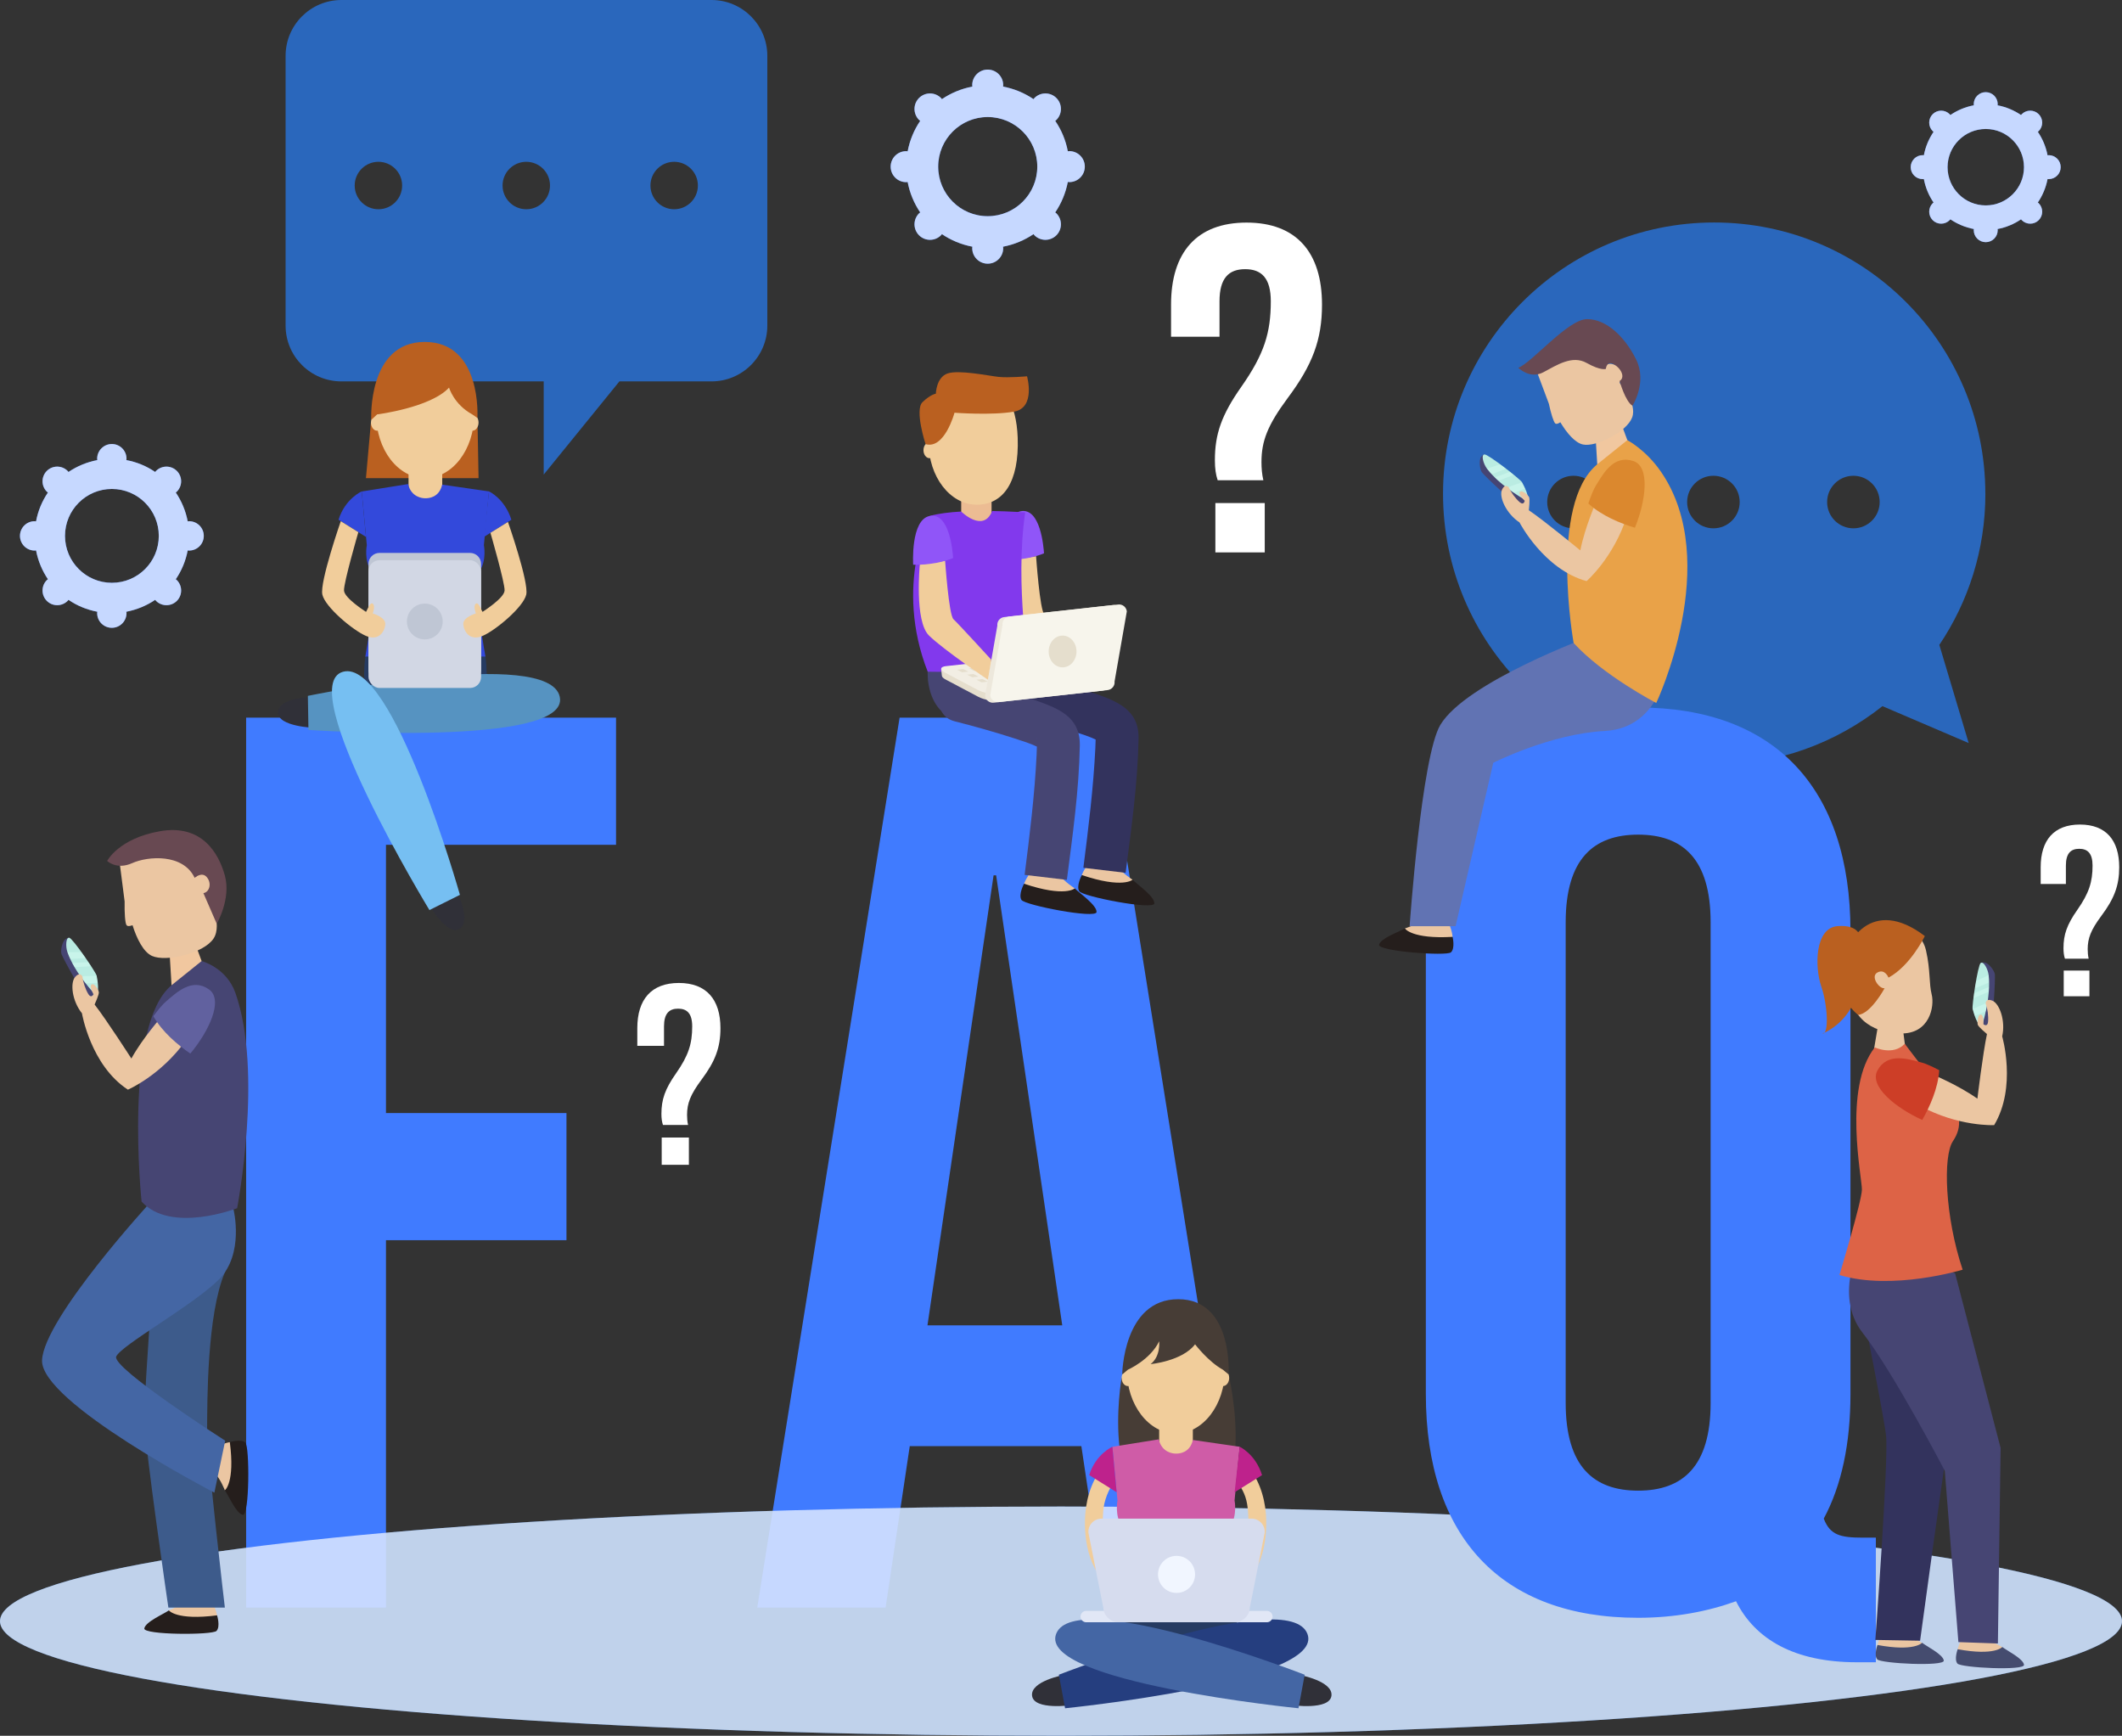 <svg xmlns="http://www.w3.org/2000/svg" xmlns:xlink="http://www.w3.org/1999/xlink" id="Layer_2" viewBox="0 0 440.98 360.67"><rect x="0" y="0" width="440.98" height="360.67" fill="#333333" stroke="none"/><defs><style>      .cls-1 {        fill: none;      }      .cls-2 {        fill: #3349db;      }      .cls-3 {        fill: #be228c;      }      .cls-4 {        fill: #ba6020;      }      .cls-5 {        fill: #303038;      }      .cls-6 {        fill: #f1cd9b;      }      .cls-7 {        fill: #684952;      }      .cls-8 {        fill: #253e7f;      }      .cls-9 {        fill: #ede8dc;      }      .cls-10 {        fill: #407bff;      }      .cls-11 {        fill: #f1c79f;      }      .cls-12 {        fill: #3d5b8b;      }      .cls-13 {        opacity: .7;      }      .cls-13, .cls-14 {        fill: #fff;      }      .cls-15 {        fill: #4466a4;      }      .cls-16 {        fill: #2a67bc;      }      .cls-17 {        fill: #251e1c;      }      .cls-18 {        fill: #ecbc93;      }      .cls-19 {        fill: #33335d;      }      .cls-20 {        clip-path: url(#clippath-15);      }      .cls-21 {        fill: #cd3e27;      }      .cls-22 {        fill: #464573;      }      .cls-23 {        fill: #d2d7e4;      }      .cls-24 {        clip-path: url(#clippath-3);      }      .cls-25 {        clip-path: url(#clippath-9);      }      .cls-26 {        fill: #5693c1;      }      .cls-27 {        fill: #263b62;      }      .cls-28 {        fill: #f1f6ff;      }      .cls-29 {        fill: #9055f8;      }      .cls-30 {        fill: #db882e;      }      .cls-31 {        fill: #e1e7f6;      }      .cls-32 {        fill: #baece2;      }      .cls-33 {        fill: #76bff2;      }      .cls-34 {        fill: #d6dcee;      }      .cls-35 {        fill: #454c6f;      }      .cls-36 {        fill: #bfc6d4;      }      .cls-37 {        fill: #e5decd;      }      .cls-38 {        opacity: .4;      }      .cls-39 {        fill: #e9a248;      }      .cls-40 {        fill: #61619f;      }      .cls-41 {        fill: #dd6346;      }      .cls-42 {        fill: #473d36;      }      .cls-43 {        fill: #8239ed;      }      .cls-44 {        fill: #f2eee4;      }      .cls-45 {        fill: #cf5ca7;      }      .cls-46 {        fill: #6173b3;      }      .cls-47 {        fill: #f7f5ec;      }      .cls-48 {        fill: #dbfff6;      }      .cls-49 {        fill: #ebc6a2;      }    </style><clipPath id="clippath-3"><path class="cls-1" d="M317.18,104s-5.3-2.84-8.17-6.62c-.74-.99-1.27-2.88-.53-2.96.75-.08,7.5,5.18,7.81,5.78.31.59,1.9,3.46.89,3.81Z"></path></clipPath><clipPath id="clippath-9"><path class="cls-1" d="M411.92,213.04s1.88-5.71,1.35-10.43c-.15-1.23-1.06-2.96-1.66-2.51-.6.46-1.86,8.92-1.67,9.57.18.64,1.01,3.82,1.98,3.37Z"></path></clipPath><clipPath id="clippath-15"><path class="cls-1" d="M19.77,206.64s-4.19-4.32-5.76-8.8c-.4-1.17-.33-3.13.4-2.98.74.15,5.56,7.22,5.68,7.88.11.66.76,3.88-.31,3.9Z"></path></clipPath></defs><g id="Character"><path class="cls-16" d="M147.86,0h-76.91c-6.4,0-11.6,5.19-11.6,11.6v56.05c0,6.41,5.19,11.6,11.6,11.6h42.04v19.36l15.73-19.36h19.14c6.4,0,11.6-5.19,11.6-11.6V11.6c0-6.4-5.19-11.6-11.6-11.6ZM78.64,43.48c-2.72,0-4.93-2.21-4.93-4.93s2.21-4.93,4.93-4.93,4.93,2.21,4.93,4.93-2.2,4.93-4.93,4.93ZM109.37,43.48c-2.72,0-4.93-2.21-4.93-4.93s2.21-4.93,4.93-4.93,4.93,2.21,4.93,4.93-2.2,4.93-4.93,4.93ZM140.1,43.48c-2.72,0-4.93-2.21-4.93-4.93s2.21-4.93,4.93-4.93,4.93,2.21,4.93,4.93-2.2,4.93-4.93,4.93Z"></path><path class="cls-16" d="M412.58,102.59c0-31.12-25.23-56.36-56.35-56.36s-56.35,25.23-56.35,56.36,25.23,56.35,56.35,56.35c13.22,0,25.36-4.59,34.97-12.21l17.92,7.67-6.1-20.4c6.04-8.98,9.57-19.78,9.57-31.42ZM326.99,109.78c-3.02,0-5.46-2.44-5.46-5.46s2.45-5.46,5.46-5.46,5.45,2.44,5.45,5.46-2.44,5.46-5.45,5.46ZM356.07,109.78c-3.02,0-5.46-2.44-5.46-5.46s2.44-5.46,5.46-5.46,5.46,2.44,5.46,5.46-2.44,5.46-5.46,5.46ZM385.16,109.78c-3.01,0-5.46-2.44-5.46-5.46s2.44-5.46,5.46-5.46,5.46,2.44,5.46,5.46-2.44,5.46-5.46,5.46Z"></path><ellipse class="cls-16" cx="220.49" cy="336.86" rx="220.49" ry="23.82"></ellipse><path class="cls-10" d="M80.21,231.28h37.51v26.42h-37.51v76.34h-29.06v-184.92h76.87v26.42h-47.81v55.74Z"></path><path class="cls-10" d="M259.06,334.04h-29.32l-5.02-33.55h-35.66l-5.02,33.55h-26.68l29.59-184.92h42.53l29.58,184.92ZM192.75,275.39h28l-13.74-93.51h-.53l-13.74,93.51Z"></path><ellipse class="cls-13" cx="220.49" cy="336.86" rx="220.49" ry="23.82"></ellipse><path class="cls-10" d="M296.31,193.5c0-29.59,15.59-46.49,44.12-46.49s44.12,16.91,44.12,46.49v96.16c0,10.3-1.85,19.02-5.55,25.89,1.32,3.43,3.43,3.96,8.19,3.96h2.64v25.89h-3.96c-12.94,0-21.13-4.75-25.1-12.68-5.81,2.11-12.68,3.44-20.34,3.44-28.53,0-44.12-16.91-44.12-46.49v-96.16ZM325.37,291.51c0,13.21,5.81,18.23,15.06,18.23s15.06-5.02,15.06-18.23v-99.85c0-13.21-5.81-18.23-15.06-18.23s-15.06,5.02-15.06,18.23v99.85Z"></path><g><path class="cls-42" d="M233.08,286.31s-5.13,29.23,12.13,29.23,10.11-29.95,10.11-29.95l-22.24.72Z"></path><g><g><rect class="cls-6" x="240.89" y="294.92" width="7" height="8.31"></rect><g><path class="cls-6" d="M254.55,284.62c0,7.31-4.57,13.24-10.19,13.24s-10.19-5.93-10.19-13.24,4.57-13.25,10.19-13.25,10.19,5.93,10.19,13.25Z"></path><path class="cls-6" d="M235.67,286.31c0,.94-.58,1.7-1.29,1.7s-1.29-.76-1.29-1.7.58-1.69,1.29-1.69,1.29.76,1.29,1.69Z"></path><path class="cls-6" d="M255.44,286.31c0,.94-.58,1.7-1.29,1.7s-1.29-.76-1.29-1.7.58-1.69,1.29-1.69,1.29.76,1.29,1.69Z"></path></g></g><path class="cls-45" d="M257.62,300.62l-9.73-1.41c-.62,2.75-2.92,2.84-3.45,2.83h0s-.02,0-.05,0c-.03,0-.05,0-.05,0h0c-.52.02-2.91-.21-3.53-2.96l-9.64,1.55,1.06,11.15s-.64,3.16.95,5.47c1.58,2.31-1.27,17.73-1.27,17.73h24.98s-2.85-15.42-1.27-17.73c1.58-2.31.94-5.47.94-5.47l1.06-11.15Z"></path></g><g><path class="cls-27" d="M256.86,334.97h-24.94s-1.73,10.8,3.82,10.8h17.31c5.55,0,3.82-10.8,3.82-10.8Z"></path><g><path class="cls-5" d="M221.2,348.01s-7.12,1.29-6.72,4.36c.4,3.07,8.29,1.93,8.29,1.93l-1.56-6.28Z"></path><path class="cls-8" d="M220.04,347.99s47.71-18.55,51.65-8.51c3.93,10.04-50.35,15.48-50.35,15.48l-1.29-6.96Z"></path></g><g><path class="cls-5" d="M269.97,348.01s7.12,1.29,6.72,4.36c-.4,3.07-8.29,1.93-8.29,1.93l1.56-6.28Z"></path><path class="cls-15" d="M271.13,347.99s-47.71-18.55-51.64-8.51c-3.93,10.04,50.35,15.48,50.35,15.48l1.29-6.96Z"></path></g></g><g><path class="cls-6" d="M233.33,326.58c-1.54-.5-2.46-2.13-3.02-3.54-1.12-2.81-1.28-6-1.05-8.98.17-2.31,1.09-4.51,2.4-6.4.23-.33-.5-.64-.23-.94l-1.54-2.7c-2.72,2.79-4.07,6.81-4.36,10.63-.4,5.33.88,13.56,6.83,15.48,2.27.73,3.23-2.83.98-3.55Z"></path><path class="cls-3" d="M231.17,300.62s-3.44,1.48-4.82,5.89l5.7,3.56-.88-9.45Z"></path></g><g><path class="cls-6" d="M255.28,326.58c1.54-.5,2.46-2.13,3.02-3.54,1.12-2.81,1.28-6,1.05-8.98-.17-2.31-.64-3.82-1.94-5.71-.23-.33,1.05-1.34.77-1.63l.54-2.7c2.72,2.79,4.07,6.81,4.36,10.63.4,5.33-.88,13.56-6.83,15.48-2.27.73-3.23-2.83-.98-3.55Z"></path><path class="cls-3" d="M257.62,300.62s3.27,1.48,4.65,5.89l-5.7,3.56,1.05-9.45Z"></path></g><g><g><path class="cls-31" d="M264.46,335.91c0,.65-.53,1.18-1.19,1.18h-37.53c-.66,0-1.19-.53-1.19-1.18h0c0-.66.53-1.19,1.19-1.19h37.53c.65,0,1.19.53,1.19,1.19h0Z"></path><path class="cls-34" d="M259.72,334.15c-.1,1.62-1.51,2.94-3.13,2.94h-24.16c-1.62,0-3.03-1.32-3.13-2.94l-3.11-15.66c-.1-1.62,1.14-2.94,2.76-2.94h31.11c1.62,0,2.86,1.32,2.76,2.94l-3.11,15.66Z"></path></g><path class="cls-28" d="M248.35,327.14c0,2.13-1.72,3.85-3.85,3.85s-3.85-1.72-3.85-3.85,1.72-3.85,3.85-3.85,3.85,1.72,3.85,3.85Z"></path></g><path class="cls-42" d="M234.37,284.62s4.67-2.04,6.52-5.92c0,0,.35,3.12-1.78,4.75,0,0,6.6-.62,9.24-4.12,0,0,2.71,3.58,5.8,5.29l1.17.98s1.01-15.64-10.47-15.64-11.64,15.64-11.64,15.64l1.17-.98Z"></path></g><g><g><path class="cls-49" d="M291.95,192.92s2.49-.75,3.78-1.9l5.2.55s.78,1.45.94,3.1c0,0-8.63,2.92-9.92-1.75Z"></path><path class="cls-17" d="M291.95,192.92s1.4,2.24,9.92,1.75c0,0,.56,2.37-.34,3.21-.9.84-15.27-.22-14.94-1.58.33-1.36,4.24-2.7,5.36-3.38Z"></path></g><g><path class="cls-46" d="M347,134.16s0,17.02-13.55,17.73c-11.27.59-23.13,6.61-23.13,6.61l-7.83,33.95h-9.55s2.45-35.3,6.39-41.84c5.37-8.93,31.17-18.38,31.17-18.38l16.5,1.93Z"></path><g><g><path class="cls-11" d="M331.41,87.89l.58,9.6s4.96-2.42,6.5-5.21l-2.37-6.38-4.7,1.99Z"></path><path class="cls-39" d="M331.93,96.48l6.25-5.02s3.83,1.96,7.01,6.59c12.87,18.74-1,48.02-1,48.02,0,0-11.05-5.74-17.17-12.47,0,0-5.18-28.82,4.91-37.12Z"></path><g><path class="cls-49" d="M319.28,76.97s3.66-3.66,7-4.81c3.34-1.15,7.23,4.33,7.23,4.33.16-1.57,2.56-.81,3.59.28,1.02,1.1-.54,2.76-.54,2.76,0,0,3.75,4.23,2.62,7.22-1.13,3-7.42,6.16-10.18,5.62-1.69-.33-3.43-2.44-4.74-4.63-.39.26-.83.46-1.07.23-.33-.29-.89-2.08-1.32-4.1-.03-.09-2.59-6.91-2.59-6.91Z"></path><path class="cls-7" d="M315.5,76.41s2.42,2.44,5.21.95c2.8-1.49,6.02-3.63,9.02-1.94,3,1.68,3.99,1.23,3.99,1.23,0,0,.16-1.89,1.78-.88,1.62,1,2.18,2.78,1.07,3.39,0,0,1.21,4.32,2.68,5.14,0,0,3.12-4.84.75-9.62-2.37-4.78-6.23-8.4-10.21-8.37-3.98.03-11.53,9.15-14.28,10.11Z"></path></g></g><g><g><path class="cls-22" d="M308.48,94.42s-.27,0-.66.48c-.52.64-.34,2.61.16,3.27.49.66,6.78,6.69,7.91,6.94,1.12.24,1.33-.81,1.33-.81l-8.74-9.88Z"></path><g><path class="cls-32" d="M317.18,104s-5.3-2.84-8.17-6.62c-.74-.99-1.27-2.88-.53-2.96.75-.08,7.5,5.18,7.81,5.78.31.59,1.9,3.46.89,3.81Z"></path><g class="cls-24"><g class="cls-38"><path class="cls-48" d="M314.57,95.58s-7.94,2.43-8.37,3.04c-.42.6,1.43.82,1.43.82,0,0,8.18-2.99,8.36-3.46.18-.47-1.42-.41-1.42-.41Z"></path><path class="cls-48" d="M317.16,96.91s-7.49,2.48-8.04,2.97c-.54.49.99.51.99.51,0,0,7.86-2.94,8.15-3.3.29-.37-1.09-.17-1.09-.17Z"></path><path class="cls-48" d="M320.52,98.91s-7.69,2.25-8.07,2.85c-.38.6,1.53.87,1.53.87,0,0,7.78-2.83,7.92-3.29.15-.46-1.38-.43-1.38-.43Z"></path></g></g></g></g><path class="cls-49" d="M331.76,104.15s-2.4,5.38-3.35,10.22c0,0-7.31-6.04-10.7-8.35,0,0,.28-2.34.05-2.74-.23-.4-1.4-1.54-1.89-1.07-.48.47.98,1.84.98,1.84,0,0-.15,1.04-1.02.31-.86-.73-1.87-2.1-2.26-3.06,0,0-.78-.99-1.44.48-.66,1.47.87,4.95,3.64,6.77,0,0,5.03,9.75,13.94,12.2,0,0,5.6-4.84,8.38-13.48l-6.32-3.13Z"></path><path class="cls-30" d="M330.08,104.61c.52-1.52,1.06-2.9,1.55-3.69,1.56-2.51,3.65-6.44,7.76-5.14,3.62,1.14,2.61,8.39.37,13.88-2.99-.9-6.9-2.48-9.68-5.04Z"></path></g></g></g></g><g><g><g><g><path class="cls-49" d="M416.1,342.23s-2.19-.97-3.24-2.17l-4.81-.09s-.88,1.24-1.22,2.72c0,0,7.55,3.65,9.27-.46Z"></path><path class="cls-35" d="M416.1,342.23s-1.53,1.89-9.27.46c0,0-.78,2.11-.05,2.98.73.87,13.99,1.53,13.84.26-.15-1.28-3.57-2.95-4.51-3.7Z"></path></g><g><path class="cls-49" d="M399.43,341.35s-2.19-.97-3.24-2.17l-4.81-.09s-.88,1.24-1.22,2.72c0,0,7.55,3.65,9.27-.46Z"></path><path class="cls-35" d="M399.43,341.35s-1.53,1.89-9.27.46c0,0-.78,2.11-.05,2.98.73.87,13.99,1.53,13.84.26-.15-1.28-3.57-2.95-4.51-3.7Z"></path></g><g><path class="cls-19" d="M403.59,258.55s1.57,40.18.99,42.96c-.58,2.79-5.56,39.41-5.56,39.41l-9.3-.16s2.8-37.5,2.22-42.53c-.58-5.03-7.02-36.88-7.02-36.88l18.67-2.8Z"></path><path class="cls-22" d="M386.99,257.98s-6.25,10.88.12,19.01c6.36,8.12,17.04,28.62,17.04,28.62l2.83,35.6,8.21.29.56-40.64-9.46-36.3-19.3-6.57Z"></path><g><path class="cls-49" d="M392,192.66s6.93-.93,8.25,4.83c.95,4.17.59,6.83,1.19,9.2.59,2.37-.38,8.25-6.59,8.05-6.21-.21-10.51-3.39-10.88-10.69-.36-7.29,2.88-11.16,8.03-11.39Z"></path><path class="cls-49" d="M395.41,213.51l1.24,9.63s-5.37-1.47-7.41-3.93l1.14-6.77,5.03,1.07Z"></path><path class="cls-41" d="M395.84,216.89s6.06,8.13,8.82,11.11c2.77,2.98,3.28,6.01,1.18,9.13-2.09,3.12-1.67,15.63,2.02,26.7,0,0-14.58,4.44-25.6,1.1,0,0,4.63-15.3,4.67-17.73.04-2.44-3.98-21.13,2.68-29.56,0,0,3.82,1.81,6.23-.76Z"></path></g></g></g><path class="cls-4" d="M400,194.51s-2.94,6.13-7.54,8.63c0,0-.75-1.91-2.3-1.07-1.56.84.43,3.5,1.49,3.27,0,0-2.86,5.29-5.48,5.54,0,0-3.99-2.58-3.54-9.02.44-6.44,6.45-15.69,17.38-7.35Z"></path></g><path class="cls-4" d="M386.61,194.95s0-2.89-4.75-2.51-4.75,8.51-3.38,12.51,1.62,10.08.25,9.79c0,0,10.38-3.41,7.88-19.79Z"></path><g><g><path class="cls-22" d="M411.61,200.1s.2-.18.81-.11c.82.1,2.04,1.65,2.14,2.48.1.82-.3,9.52-.94,10.48-.65.95-1.52.33-1.52.33l-.48-13.18Z"></path><g><path class="cls-32" d="M411.92,213.04s1.88-5.71,1.35-10.43c-.15-1.23-1.06-2.96-1.66-2.51-.6.46-1.86,8.92-1.67,9.57.18.64,1.01,3.82,1.98,3.37Z"></path><g class="cls-25"><g class="cls-38"><path class="cls-48" d="M408,205.14s7.43-3.72,8.16-3.57c.72.15-.46,1.58-.46,1.58,0,0-7.99,3.48-8.44,3.27-.46-.21.75-1.28.75-1.28Z"></path><path class="cls-48" d="M407.04,207.89s7.14-3.37,7.87-3.39c.73-.02-.36,1.05-.36,1.05,0,0-7.72,3.29-8.18,3.23-.46-.07.67-.88.67-.88Z"></path><path class="cls-48" d="M405.99,211.66s7.12-3.68,7.81-3.5c.69.17-.51,1.69-.51,1.69,0,0-7.58,3.32-8.01,3.08-.43-.23.7-1.27.7-1.27Z"></path></g></g></g></g><path class="cls-49" d="M401.46,223.2s5.45,2.24,9.47,5.09c0,0,1.13-9.41,1.99-13.43,0,0-1.82-1.5-1.92-1.95-.11-.45-.04-2.08.63-2.08.67,0,.56,2.01.56,2.01,0,0,.83.64.95-.48.12-1.12-.09-2.81-.48-3.78,0,0-.12-1.25,1.38-.65,1.49.61,2.78,4.19,2.04,7.41,0,0,3.08,10.52-1.67,18.45,0,0-7.4.36-15.36-3.98l2.42-6.62Z"></path><path class="cls-21" d="M403,222.38c-1.42-.75-2.77-1.37-3.67-1.6-2.86-.75-7.09-2.14-9.16,1.63-1.83,3.32,3.9,7.87,9.3,10.3,1.54-2.72,3.29-6.55,3.53-10.33Z"></path></g></g><g><polygon class="cls-4" points="77.08 87.8 76.05 99.35 99.45 99.35 99.22 86.83 77.08 87.8"></polygon><g><g><rect class="cls-6" x="84.9" y="96.4" width="7" height="8.31"></rect><g><path class="cls-6" d="M98.55,86.11c0,7.31-4.57,13.24-10.19,13.24s-10.19-5.93-10.19-13.24,4.57-13.25,10.19-13.25,10.19,5.93,10.19,13.25Z"></path><path class="cls-6" d="M79.67,87.8c0,.94-.58,1.7-1.29,1.7s-1.29-.76-1.29-1.7.58-1.69,1.29-1.69,1.29.76,1.29,1.69Z"></path><path class="cls-6" d="M99.45,87.8c0,.94-.58,1.7-1.29,1.7s-1.29-.76-1.29-1.7.58-1.69,1.29-1.69,1.29.76,1.29,1.69Z"></path></g></g><path class="cls-2" d="M101.62,102.11l-9.73-1.41c-.62,2.75-2.92,2.84-3.45,2.83h0s-.02,0-.05,0c-.03,0-.05,0-.05,0h0c-.52.02-2.91-.21-3.53-2.95l-9.64,1.55,1.06,11.15s-.64,3.16.95,5.47c1.58,2.31-1.27,17.73-1.27,17.73h24.98s-2.85-15.42-1.27-17.73c1.58-2.31.94-5.47.94-5.47l1.06-11.15Z"></path></g><g><path class="cls-27" d="M100.87,136.46h-24.94s-1.73,10.8,3.82,10.8h17.31c5.55,0,3.82-10.8,3.82-10.8Z"></path><g><path class="cls-5" d="M65.13,144.8s-7.24.08-7.36,3.17c-.12,3.09,7.85,3.28,7.85,3.28l-.49-6.46Z"></path><path class="cls-26" d="M63.99,144.59s50.14-10.34,52.34.22c2.2,10.55-52.23,6.86-52.23,6.86l-.12-7.08Z"></path></g><g><path class="cls-5" d="M94.87,185.03s3.26,6.46.57,7.99c-2.69,1.53-6.53-5.46-6.53-5.46l5.96-2.54Z"></path><path class="cls-33" d="M95.58,185.94s-13.93-49.26-24.31-46.35c-10.38,2.91,17.97,49.51,17.97,49.51l6.34-3.16Z"></path></g></g><g><path class="cls-36" d="M99.98,139.14c0,1.26-1.03,2.29-2.29,2.29h-18.83c-1.26,0-2.29-1.03-2.29-2.29v-21.96c0-1.26,1.03-2.29,2.29-2.29h18.83c1.26,0,2.29,1.03,2.29,2.29v21.96Z"></path><rect class="cls-23" x="76.58" y="116.41" width="23.4" height="26.54" rx="2.29" ry="2.29"></rect><circle class="cls-36" cx="88.28" cy="129.14" r="3.72"></circle></g><path class="cls-2" d="M75.17,102.11s-3.44,1.48-4.82,5.89l5.7,3.56-.88-9.45Z"></path><path class="cls-2" d="M101.62,102.11s3.27,1.48,4.65,5.89l-5.7,3.56,1.05-9.45Z"></path><path class="cls-4" d="M78.37,86.11s11.11-1.4,14.95-5.57c0,0,.99,3.47,4.83,5.57l1.06.73s1.01-15.79-10.94-15.79-11.12,16.2-11.12,16.2l1.22-1.14Z"></path><path class="cls-6" d="M74.47,110.57s-3.07,10.55-2.98,12.14c.08,1.58,4.45,4.33,4.56,4.42.11.08.8-2.15,1.41-1.7.61.45,0,2.03,0,2.03,0,0,2.7.79,2.61,2.23-.08,1.44-1.3,3.61-4.02,2.44-2.73-1.17-8.48-6-9.06-8.58-.58-2.58,3.83-15.25,3.83-15.25l3.65,2.28Z"></path><path class="cls-6" d="M101.92,110.71s3.02,10.41,2.94,12c-.08,1.58-4.45,4.33-4.56,4.42-.11.08-.8-2.15-1.41-1.7-.61.45,0,2.03,0,2.03,0,0-2.7.79-2.61,2.23.08,1.44,1.3,3.61,4.02,2.44,2.73-1.17,8.48-6,9.06-8.58.58-2.58-3.8-15.1-3.8-15.1l-3.64,2.27Z"></path></g><g><g><path class="cls-6" d="M215.31,115.55s.77,11.26,1.73,12.14c.96.88,9.41,9.87,9.41,9.87l-.4,3.79s-11.03-7.25-14.1-10.25c-3.07-3-1.91-14.73-1.91-14.73l5.27-.81Z"></path><path class="cls-29" d="M208.66,116.37s-.59-9.43,3.49-10.15c4.08-.72,4.72,7.43,4.81,8.75,0,0-3.19,1.49-8.3,1.4Z"></path></g><g><path class="cls-49" d="M223.36,184.6s-2.32-1.46-3.31-2.97l-5.43-.88s-1.19,1.26-1.81,2.88c0,0,7.95,5.34,10.55.97Z"></path><path class="cls-17" d="M223.36,184.6s-2.04,1.89-10.55-.97c0,0-1.22,2.25-.54,3.36.68,1.1,15.56,3.99,15.61,2.52.04-1.47-3.56-3.91-4.51-4.91Z"></path></g><g><path class="cls-49" d="M235.37,182.8s-2.32-1.46-3.31-2.97l-5.43-.88s-1.19,1.26-1.82,2.88c0,0,7.95,5.34,10.55.97Z"></path><path class="cls-17" d="M235.37,182.8s-2.04,1.89-10.55-.97c0,0-1.22,2.25-.54,3.36.68,1.1,15.56,3.99,15.61,2.52.04-1.47-3.56-3.91-4.51-4.91Z"></path></g><rect class="cls-18" x="199.75" y="100.95" width="6.31" height="7.5"></rect><path class="cls-43" d="M213.04,106.48s-3.06-.24-6.9-.3c-.02.04.02.07,0,.11-1.89,4.46-6.38,0-6.39,0-2.42.14-4.74.41-6.49.91,0,0-7.54,14.29-.47,32.37,0,0,.52,2.62,6.24,2.62s13.71.8,14.35-1.43c.77-2.68-2.58-18.53-.34-34.27Z"></path><g><path class="cls-22" d="M192.79,139.56s-.58,8.22,6.4,10.23c6.98,2.01,20.31,0,20.31,0,0,0-5.43-4.7-6-10.77,0,0-16.38.73-20.71.55Z"></path><path class="cls-19" d="M227.69,153.66c-.01.57-.04,1.15-.06,1.72-.4,8.33-1.44,16.66-2.49,24.94l8.78,1.04c1.19-9.24,2.52-18.6,2.69-27.9.11-6.11-4.58-7.79-9.64-9.56-4.58-1.6-9.29-2.89-13.99-4.08-5.57-1.41-7.93,7.18-2.37,8.59,4.14,1.05,8.26,2.21,12.32,3.52,1.87.61,3.37,1.07,4.77,1.74ZM227.66,152.26c-.17-.75-.06-.4,0,0h0Z"></path><path class="cls-22" d="M215.48,155.13c-.01.57-.03,1.14-.06,1.72-.4,8.33-1.44,16.66-2.49,24.94l8.78,1.04c1.19-9.24,2.52-18.6,2.69-27.9.11-6.11-4.58-7.79-9.64-9.56-4.58-1.6-9.29-2.89-13.99-4.08-5.57-1.41-7.93,7.18-2.37,8.59,4.14,1.05,8.26,2.21,12.32,3.52,1.88.61,3.37,1.07,4.77,1.74ZM215.46,153.72c-.17-.75-.06-.4,0,0h0Z"></path></g><g><g><g><path class="cls-37" d="M231.02,142.57h0s-.15-1.4-.15-1.4l-1.54.17-5.89-3.11c-1.13-.6-3.1-.98-4.38-.83l-19.72,2.17-.11-.95-3.65.4.16,1.43h0s0,0,0,0h0c.03.22.29.49.78.75l6.8,3.6c1.13.6,3.1.98,4.38.83l22.28-2.46c.69-.08,1.04-.29,1.03-.56h0s0-.03,0-.03Z"></path><path class="cls-44" d="M230.09,140.39c1.13.6,1.02,1.2-.26,1.34l-22.28,2.46c-1.27.14-3.25-.24-4.38-.84l-6.8-3.6c-1.13-.6-1.02-1.21.26-1.34l22.28-2.46c1.27-.14,3.25.24,4.38.83l6.8,3.6Z"></path></g><g><g><g><g><g><polygon class="cls-37" points="201.24 139.55 199.95 139.7 198.89 139.16 200.18 139.02 201.24 139.55"></polygon><polygon class="cls-37" points="203.74 139.28 202.44 139.42 201.38 138.88 202.67 138.74 203.74 139.28"></polygon></g><g><polygon class="cls-37" points="206.23 139 204.94 139.15 203.88 138.61 205.17 138.47 206.23 139"></polygon><polygon class="cls-37" points="208.73 138.73 207.44 138.87 206.37 138.33 207.67 138.19 208.73 138.73"></polygon></g></g><g><g><polygon class="cls-37" points="211.23 138.45 209.94 138.6 208.87 138.06 210.16 137.92 211.23 138.45"></polygon><polygon class="cls-37" points="213.72 138.18 212.43 138.32 211.37 137.78 212.66 137.64 213.72 138.18"></polygon></g><g><polygon class="cls-37" points="216.22 137.9 214.93 138.04 213.87 137.51 215.16 137.37 216.22 137.9"></polygon><polygon class="cls-37" points="218.72 137.63 217.43 137.77 216.36 137.23 217.65 137.09 218.72 137.63"></polygon><polygon class="cls-37" points="221.22 137.35 219.92 137.5 218.86 136.96 220.15 136.81 221.22 137.35"></polygon></g></g></g><g><g><g><polygon class="cls-37" points="203.34 140.59 202.05 140.73 200.98 140.19 202.28 140.05 203.34 140.59"></polygon><polygon class="cls-37" points="205.84 140.31 204.55 140.45 203.48 139.92 204.77 139.77 205.84 140.31"></polygon></g><g><polygon class="cls-37" points="208.33 140.04 207.04 140.18 205.98 139.64 207.27 139.5 208.33 140.04"></polygon><polygon class="cls-37" points="210.83 139.76 209.54 139.9 208.47 139.37 209.77 139.22 210.83 139.76"></polygon></g></g><g><g><polygon class="cls-37" points="213.33 139.49 212.04 139.63 210.97 139.09 212.26 138.95 213.33 139.49"></polygon><polygon class="cls-37" points="215.82 139.21 214.53 139.35 213.47 138.82 214.76 138.67 215.82 139.21"></polygon></g><g><polygon class="cls-37" points="218.32 138.93 217.03 139.08 215.96 138.54 217.26 138.4 218.32 138.93"></polygon><polygon class="cls-37" points="220.82 138.66 219.52 138.8 218.46 138.27 219.75 138.12 220.82 138.66"></polygon><polygon class="cls-37" points="223.31 138.38 222.02 138.53 220.96 137.99 222.25 137.85 223.31 138.38"></polygon></g></g></g><g><g><g><polygon class="cls-37" points="205.26 141.64 203.97 141.78 202.91 141.24 204.2 141.1 205.26 141.64"></polygon><polygon class="cls-37" points="207.76 141.36 206.47 141.5 205.4 140.97 206.69 140.83 207.76 141.36"></polygon></g><g><polygon class="cls-37" points="210.26 141.09 208.96 141.23 207.9 140.69 209.19 140.55 210.26 141.09"></polygon><polygon class="cls-37" points="212.75 140.81 211.46 140.95 210.4 140.42 211.69 140.28 212.75 140.81"></polygon></g></g><g><g><polygon class="cls-37" points="215.25 140.54 213.96 140.68 212.89 140.14 214.18 140 215.25 140.54"></polygon><polygon class="cls-37" points="217.75 140.26 216.45 140.4 215.39 139.87 216.68 139.72 217.75 140.26"></polygon></g><g><polygon class="cls-37" points="220.24 139.99 218.95 140.13 217.88 139.59 219.18 139.45 220.24 139.99"></polygon><polygon class="cls-37" points="222.74 139.71 221.45 139.85 220.38 139.32 221.67 139.17 222.74 139.71"></polygon><polygon class="cls-37" points="225.24 139.44 223.94 139.58 222.88 139.04 224.17 138.9 225.24 139.44"></polygon></g></g></g></g><polygon class="cls-37" points="220.27 141.9 213.71 142.62 211.49 141.46 218.05 140.73 220.27 141.9"></polygon></g></g><g><path class="cls-9" d="M230.55,141.73c.1.88-.55,1.68-1.43,1.78l-22.63,2.5c-.88.1-1.68-.55-1.78-1.43l2.55-14.58c-.1-.88.54-1.69,1.43-1.78l22.63-2.5c.88-.1,1.69.54,1.78,1.43l-2.55,14.58Z"></path><path class="cls-47" d="M231.62,141.61c.1.88-.55,1.68-1.43,1.78l-22.63,2.5c-.88.1-1.69-.54-1.78-1.43l2.55-14.58c-.1-.88.54-1.68,1.43-1.78l22.63-2.49c.88-.1,1.68.54,1.78,1.43l-2.55,14.58Z"></path></g><path class="cls-37" d="M223.71,135.37c0,1.82-1.29,3.3-2.89,3.3s-2.89-1.48-2.89-3.3,1.29-3.3,2.89-3.3,2.89,1.48,2.89,3.3Z"></path></g><g><path class="cls-6" d="M196.41,116.52s.77,11.26,1.73,12.14c.96.88,7.87,8.43,7.87,8.43l-.72,4.14s-9.16-6.16-12.23-9.17c-3.07-3-1.91-14.73-1.91-14.73l5.27-.81Z"></path><path class="cls-29" d="M189.77,117.35s-.59-9.43,3.49-10.15c4.08-.72,4.72,7.43,4.81,8.75,0,0-3.19,1.49-8.3,1.4Z"></path></g><g><g><path class="cls-6" d="M211.49,90.95c.33,9.25-3,13.92-8.52,13.92s-10-5.82-10-12.99,4.48-13,10-13,8.26,4.89,8.52,12.07Z"></path><path class="cls-6" d="M194.45,93.55c0,.92-.57,1.66-1.27,1.66s-1.27-.74-1.27-1.66.57-1.66,1.27-1.66,1.27.74,1.27,1.66Z"></path></g><path class="cls-4" d="M192.35,92.3s-2.33-7.11-.64-8.74c1.69-1.63,2.77-1.75,2.77-1.75,0,0,.08-3.38,2.41-4.2,2.33-.82,8.51.47,10.6.7,2.1.23,5.94-.12,5.94-.12,0,0,1.86,6.53-2.68,7.34-4.54.82-12.39.23-12.39.23,0,0-2.06,7.69-6.02,6.52Z"></path></g></g><g><g><path class="cls-49" d="M46.73,309.67s-.93-2.43-2.16-3.63l.18-5.22s1.39-.88,3.02-1.16c0,0,3.52,8.4-1.03,10.02Z"></path><path class="cls-17" d="M46.73,309.67s2.13-1.55,1.03-10.02c0,0,2.33-.73,3.23.11.9.84.86,15.24-.51,15.01-1.38-.23-2.99-4.04-3.75-5.1Z"></path></g><g><path class="cls-49" d="M35.09,334.62s2.43-.93,3.63-2.16l5.22.18s.88,1.39,1.16,3.02c0,0-8.4,3.52-10.02-1.03Z"></path><path class="cls-17" d="M35.09,334.62s1.55,2.13,10.02,1.03c0,0,.73,2.33-.11,3.23-.84.9-15.24.86-15.01-.51.23-1.38,4.04-2.99,5.1-3.75Z"></path></g><path class="cls-12" d="M46.73,249.67s3.74,5.89,0,14.71c-3.74,8.82-3.65,26.94-3.69,32.51-.04,5.56,3.69,37.15,3.69,37.15h-11.74s-4.9-33.38-5-39.12c-.1-5.74,3-45.25,3-45.25h13.74Z"></path><path class="cls-15" d="M48.53,251.31s2.3,9.22-3.04,14.56-20.34,13.67-21.34,16,22.65,17.49,22.65,17.49l-2.25,10.8s-36.22-18.79-35.81-27.54c.41-8.75,22.66-32.95,22.66-32.95l17.12,1.64Z"></path><g><g><path class="cls-11" d="M35.13,196.14l.58,9.6s4.96-2.42,6.5-5.21l-2.37-6.38-4.7,1.99Z"></path><path class="cls-22" d="M35.65,204.72l6.25-5.02s5.13,1.3,7.01,6.59c5.82,16.38.37,44.76.37,44.76,0,0-13.75,5.35-19.86-1.38,0,0-3.85-36.65,6.24-44.95Z"></path><g><path class="cls-49" d="M24.84,178.97s5.02-3.11,9.03-3.5c4.01-.4,6.89,6.71,6.89,6.71.59-1.69,3.06-.23,3.91,1.26.85,1.49-1.33,2.92-1.33,2.92,0,0,3.05,5.67,1.01,8.7-2.04,3.04-9.85,4.89-12.77,3.57-1.79-.81-3.17-3.61-4.04-6.38-.5.19-1.04.29-1.25-.02-.29-.41-.44-2.55-.39-4.9-.01-.1-1.07-8.34-1.07-8.34Z"></path><path class="cls-7" d="M22.27,178.89s1.94,1.92,5.2.46c3.26-1.46,10.58-2.04,12.98,3.06,0,0,1.54-1.43,2.59-.07,1.05,1.36.38,3.09-.77,3.24l2.77,6.37s3.03-5.17,1.69-10.02-4.92-10.72-13.5-9.21c-8.58,1.51-10.96,6.17-10.96,6.17Z"></path></g></g><g><g><path class="cls-22" d="M14.41,194.86s-.25-.08-.77.25c-.69.45-1.12,2.38-.85,3.16.27.78,4.42,8.44,5.41,9.02,1,.57,1.52-.36,1.52-.36l-5.31-12.07Z"></path><g><path class="cls-32" d="M19.77,206.64s-4.19-4.32-5.76-8.8c-.4-1.17-.33-3.13.4-2.98.74.15,5.56,7.22,5.68,7.88.11.66.76,3.88-.31,3.9Z"></path><g class="cls-20"><g class="cls-38"><path class="cls-48" d="M19.86,197.83s-8.31-.11-8.9.34c-.58.45,1.11,1.22,1.11,1.22,0,0,8.71-.35,9.02-.74.32-.39-1.23-.82-1.23-.82Z"></path><path class="cls-48" d="M21.92,199.88s-7.89.08-8.56.38c-.66.3.78.78.78.78,0,0,8.38-.4,8.77-.66.39-.26-.99-.5-.99-.5Z"></path><path class="cls-48" d="M24.5,202.82s-8.01-.2-8.56.25c-.54.45,1.19,1.3,1.19,1.3,0,0,8.27-.32,8.55-.71.28-.4-1.19-.83-1.19-.83Z"></path></g></g></g></g><path class="cls-49" d="M33.61,211.24s-3.92,4.39-6.31,8.71c0,0-5.12-7.98-7.64-11.22,0,0,.98-2.14.88-2.59-.09-.45-.87-1.89-1.48-1.59-.6.3.37,2.05.37,2.05,0,0-.46.94-1.06-.02-.6-.96-1.14-2.57-1.22-3.61,0,0-.44-1.18-1.52.02-1.08,1.2-.68,4.98,1.4,7.56,0,0,1.81,10.82,9.55,15.87,0,0,6.81-2.9,12.09-10.28l-5.06-4.91Z"></path><path class="cls-40" d="M31.87,211.16c.96-1.29,1.9-2.44,2.6-3.04,2.25-1.92,5.44-5.02,8.96-2.53,3.1,2.19-.07,8.78-3.88,13.33-2.57-1.77-5.82-4.46-7.68-7.76Z"></path></g></g></g><path class="cls-14" d="M253.05,99.79c-.39-1.16-.58-2.42-.58-4.16,0-5.42,1.36-9.39,5.52-15.3,4.75-6.78,6.1-11.23,6.1-17.72,0-4.84-1.94-6.68-5.33-6.68s-5.33,1.84-5.33,6.68v7.36h-10.07v-6.68c0-10.84,5.33-17.04,15.69-17.04s15.68,6.2,15.68,17.04c0,7.26-1.94,12.49-7.16,19.46-4.16,5.62-5.42,8.91-5.42,13.26,0,1.26.1,2.52.39,3.78h-9.49ZM262.83,104.53v10.26h-10.26v-10.26h10.26Z"></path><path class="cls-14" d="M137.77,233.75c-.21-.64-.32-1.33-.32-2.29,0-2.99.75-5.17,3.04-8.43,2.61-3.73,3.36-6.19,3.36-9.76,0-2.67-1.07-3.68-2.93-3.68s-2.93,1.01-2.93,3.68v4.05h-5.55v-3.68c0-5.98,2.93-9.39,8.64-9.39s8.64,3.42,8.64,9.39c0,4-1.07,6.88-3.95,10.72-2.29,3.09-2.99,4.91-2.99,7.31,0,.69.05,1.39.21,2.08h-5.23ZM143.16,236.37v5.66h-5.65v-5.66h5.65Z"></path><path class="cls-14" d="M429.12,199.2c-.2-.6-.3-1.26-.3-2.17,0-2.82.71-4.89,2.87-7.96,2.47-3.53,3.17-5.85,3.17-9.22,0-2.52-1.01-3.48-2.77-3.48s-2.77.96-2.77,3.48v3.83h-5.24v-3.48c0-5.64,2.77-8.87,8.16-8.87s8.16,3.23,8.16,8.87c0,3.78-1.01,6.5-3.73,10.13-2.17,2.92-2.82,4.64-2.82,6.9,0,.66.05,1.31.2,1.97h-4.94ZM434.21,201.67v5.34h-5.34v-5.34h5.34Z"></path><path class="cls-10" d="M222.22,31.4c-.11,0-.21.02-.31.03-.44-2.31-1.34-4.45-2.62-6.32.08-.07.16-.12.24-.19,1.26-1.26,1.26-3.3,0-4.56-1.26-1.26-3.3-1.26-4.56,0-.07.07-.13.16-.19.24-1.87-1.27-4.02-2.17-6.33-2.61.01-.1.03-.2.03-.31,0-1.78-1.44-3.22-3.22-3.22s-3.22,1.44-3.22,3.22c0,.11.02.21.03.31-2.31.44-4.45,1.34-6.33,2.61-.06-.08-.12-.16-.19-.24-1.26-1.26-3.3-1.26-4.56,0-1.26,1.26-1.26,3.3,0,4.56.07.07.16.13.24.19-1.27,1.87-2.17,4.02-2.61,6.33-.1-.01-.2-.03-.31-.03-1.78,0-3.22,1.44-3.22,3.22s1.44,3.22,3.22,3.22c.11,0,.21-.02.31-.03.44,2.31,1.34,4.45,2.61,6.32-.08.07-.16.12-.24.19-1.26,1.26-1.26,3.3,0,4.56,1.26,1.26,3.3,1.26,4.56,0,.07-.07.13-.16.19-.24,1.87,1.27,4.02,2.17,6.33,2.61-.01.1-.03.21-.03.31,0,1.78,1.44,3.22,3.22,3.22s3.22-1.44,3.22-3.22c0-.11-.02-.21-.03-.31,2.31-.44,4.45-1.34,6.33-2.61.06.08.12.16.19.24,1.26,1.26,3.3,1.26,4.56,0,1.26-1.26,1.26-3.3,0-4.56-.07-.07-.16-.13-.24-.19,1.27-1.87,2.17-4.02,2.62-6.33.1,0,.2.03.31.03,1.78,0,3.22-1.44,3.22-3.22s-1.44-3.22-3.22-3.22ZM205.26,44.92c-5.69,0-10.29-4.61-10.29-10.3s4.61-10.3,10.29-10.3,10.3,4.61,10.3,10.3-4.61,10.3-10.3,10.3Z"></path><path class="cls-10" d="M39.3,108.3c-.1,0-.2.02-.29.03-.42-2.18-1.27-4.21-2.48-5.99.07-.06.15-.11.22-.18,1.19-1.19,1.19-3.12,0-4.31-1.19-1.19-3.13-1.19-4.32,0-.07.07-.12.15-.18.22-1.77-1.21-3.8-2.06-5.99-2.47.01-.1.03-.19.03-.29,0-1.69-1.37-3.05-3.05-3.05s-3.05,1.37-3.05,3.05c0,.1.02.2.03.29-2.18.42-4.21,1.27-5.99,2.47-.06-.07-.12-.15-.18-.22-1.19-1.19-3.13-1.19-4.32,0-1.19,1.19-1.19,3.12,0,4.31.07.07.15.12.23.18-1.21,1.77-2.06,3.8-2.47,5.99-.1-.01-.19-.03-.29-.03-1.69,0-3.05,1.37-3.05,3.05s1.37,3.05,3.05,3.05c.1,0,.2-.02.29-.03.42,2.19,1.27,4.21,2.47,5.99-.08.06-.15.11-.23.18-1.19,1.19-1.19,3.12,0,4.32,1.19,1.19,3.12,1.19,4.32,0,.07-.07.12-.15.18-.22,1.77,1.21,3.8,2.06,5.99,2.47,0,.1-.03.2-.03.29,0,1.69,1.36,3.05,3.05,3.05s3.05-1.37,3.05-3.05c0-.1-.02-.2-.03-.29,2.19-.42,4.22-1.27,5.99-2.47.06.07.11.15.18.22,1.19,1.19,3.13,1.19,4.32,0,1.19-1.19,1.19-3.12,0-4.32-.07-.07-.15-.12-.22-.18,1.21-1.77,2.06-3.8,2.48-5.99.1,0,.19.03.29.03,1.69,0,3.05-1.37,3.05-3.05s-1.36-3.05-3.05-3.05ZM23.25,121.1c-5.38,0-9.74-4.37-9.74-9.75s4.36-9.75,9.74-9.75,9.75,4.36,9.75,9.75-4.36,9.75-9.75,9.75Z"></path><path class="cls-10" d="M425.75,32.25c-.08,0-.16.02-.24.02-.34-1.78-1.04-3.43-2.02-4.88.06-.05.12-.09.18-.15.97-.97.97-2.54,0-3.52-.97-.97-2.55-.97-3.52,0-.05.06-.1.12-.15.18-1.45-.98-3.1-1.68-4.88-2.02,0-.08.03-.16.03-.24,0-1.37-1.11-2.49-2.49-2.49s-2.49,1.11-2.49,2.49c0,.08.02.16.02.24-1.78.34-3.43,1.03-4.88,2.02-.05-.06-.09-.12-.15-.18-.97-.97-2.55-.97-3.52,0-.97.97-.97,2.55,0,3.52.06.06.12.1.18.15-.98,1.45-1.68,3.1-2.02,4.88-.08,0-.16-.03-.24-.03-1.37,0-2.49,1.11-2.49,2.49s1.11,2.49,2.49,2.49c.08,0,.16-.02.24-.02.34,1.78,1.03,3.43,2.02,4.88-.06.05-.13.09-.18.15-.97.97-.97,2.55,0,3.52.97.97,2.54.97,3.52,0,.05-.06.1-.12.15-.18,1.45.98,3.1,1.68,4.88,2.02,0,.08-.02.16-.02.24,0,1.37,1.11,2.49,2.49,2.49s2.49-1.11,2.49-2.49c0-.08-.02-.16-.03-.24,1.78-.34,3.44-1.03,4.88-2.02.05.06.09.12.15.18.97.97,2.55.97,3.52,0,.97-.97.97-2.55,0-3.52-.06-.06-.12-.1-.18-.15.98-1.44,1.68-3.1,2.02-4.88.08,0,.16.02.24.02,1.37,0,2.49-1.11,2.49-2.49s-1.11-2.49-2.49-2.49ZM412.67,42.68c-4.39,0-7.94-3.56-7.94-7.94s3.55-7.94,7.94-7.94,7.94,3.56,7.94,7.94-3.56,7.94-7.94,7.94Z"></path><path class="cls-13" d="M222.22,31.4c-.11,0-.21.02-.31.03-.44-2.31-1.34-4.45-2.62-6.32.08-.07.16-.12.24-.19,1.26-1.26,1.26-3.3,0-4.56-1.26-1.26-3.3-1.26-4.56,0-.07.07-.13.16-.19.24-1.87-1.27-4.02-2.17-6.33-2.61.01-.1.03-.2.03-.31,0-1.78-1.44-3.22-3.22-3.22s-3.22,1.44-3.22,3.22c0,.11.02.21.03.31-2.31.44-4.45,1.34-6.33,2.61-.06-.08-.12-.16-.19-.24-1.26-1.26-3.3-1.26-4.56,0-1.26,1.26-1.26,3.3,0,4.56.07.07.16.13.24.19-1.27,1.87-2.17,4.02-2.61,6.33-.1-.01-.2-.03-.31-.03-1.78,0-3.22,1.44-3.22,3.22s1.44,3.22,3.22,3.22c.11,0,.21-.02.31-.03.44,2.31,1.34,4.45,2.61,6.32-.08.07-.16.12-.24.19-1.26,1.26-1.26,3.3,0,4.56,1.26,1.26,3.3,1.26,4.56,0,.07-.07.13-.16.19-.24,1.87,1.27,4.02,2.17,6.33,2.61-.01.1-.03.21-.03.31,0,1.78,1.44,3.22,3.22,3.22s3.22-1.44,3.22-3.22c0-.11-.02-.21-.03-.31,2.31-.44,4.45-1.34,6.33-2.61.06.08.12.16.19.24,1.26,1.26,3.3,1.26,4.56,0,1.26-1.26,1.26-3.3,0-4.56-.07-.07-.16-.13-.24-.19,1.27-1.87,2.17-4.02,2.62-6.33.1,0,.2.03.31.03,1.78,0,3.22-1.44,3.22-3.22s-1.44-3.22-3.22-3.22ZM205.26,44.92c-5.69,0-10.29-4.61-10.29-10.3s4.61-10.3,10.29-10.3,10.3,4.61,10.3,10.3-4.61,10.3-10.3,10.3Z"></path><path class="cls-13" d="M39.3,108.3c-.1,0-.2.02-.29.03-.42-2.18-1.27-4.21-2.48-5.99.07-.06.15-.11.22-.18,1.19-1.19,1.19-3.12,0-4.31-1.19-1.19-3.13-1.19-4.32,0-.07.07-.12.15-.18.22-1.77-1.21-3.8-2.06-5.99-2.47.01-.1.03-.19.03-.29,0-1.69-1.37-3.05-3.05-3.05s-3.05,1.37-3.05,3.05c0,.1.02.2.03.29-2.18.42-4.21,1.27-5.99,2.47-.06-.07-.12-.15-.18-.22-1.19-1.19-3.13-1.19-4.32,0-1.19,1.19-1.19,3.12,0,4.31.07.07.15.12.23.18-1.21,1.77-2.06,3.8-2.47,5.99-.1-.01-.19-.03-.29-.03-1.69,0-3.05,1.37-3.05,3.05s1.37,3.05,3.05,3.05c.1,0,.2-.02.29-.03.42,2.19,1.27,4.21,2.47,5.99-.08.06-.15.11-.23.18-1.19,1.19-1.19,3.12,0,4.32,1.19,1.19,3.12,1.19,4.32,0,.07-.07.12-.15.18-.22,1.77,1.21,3.8,2.06,5.99,2.47,0,.1-.03.2-.03.29,0,1.69,1.36,3.05,3.05,3.05s3.05-1.37,3.05-3.05c0-.1-.02-.2-.03-.29,2.19-.42,4.22-1.27,5.99-2.47.06.07.11.15.18.22,1.19,1.19,3.13,1.19,4.32,0,1.19-1.19,1.19-3.12,0-4.32-.07-.07-.15-.12-.22-.18,1.21-1.77,2.06-3.8,2.48-5.99.1,0,.19.03.29.03,1.69,0,3.05-1.37,3.05-3.05s-1.36-3.05-3.05-3.05ZM23.25,121.1c-5.38,0-9.74-4.37-9.74-9.75s4.36-9.75,9.74-9.75,9.75,4.36,9.75,9.75-4.36,9.75-9.75,9.75Z"></path><path class="cls-13" d="M425.75,32.25c-.08,0-.16.02-.24.02-.34-1.78-1.04-3.43-2.02-4.88.06-.05.12-.09.18-.15.97-.97.97-2.54,0-3.52-.97-.97-2.55-.97-3.52,0-.05.06-.1.12-.15.18-1.45-.98-3.1-1.68-4.88-2.02,0-.08.03-.16.03-.24,0-1.37-1.11-2.49-2.49-2.49s-2.49,1.11-2.49,2.49c0,.08.02.16.02.24-1.78.34-3.43,1.03-4.88,2.02-.05-.06-.09-.12-.15-.18-.97-.97-2.55-.97-3.52,0-.97.97-.97,2.55,0,3.52.06.06.12.1.18.15-.98,1.45-1.68,3.1-2.02,4.88-.08,0-.16-.03-.24-.03-1.37,0-2.49,1.11-2.49,2.49s1.11,2.49,2.49,2.49c.08,0,.16-.02.24-.02.34,1.78,1.03,3.43,2.02,4.88-.06.05-.13.09-.18.15-.97.97-.97,2.55,0,3.52.97.97,2.54.97,3.52,0,.05-.06.1-.12.15-.18,1.45.98,3.1,1.68,4.88,2.02,0,.08-.02.16-.02.24,0,1.37,1.11,2.49,2.49,2.49s2.49-1.11,2.49-2.49c0-.08-.02-.16-.03-.24,1.78-.34,3.44-1.03,4.88-2.02.05.06.09.12.15.18.97.97,2.55.97,3.52,0,.97-.97.97-2.55,0-3.52-.06-.06-.12-.1-.18-.15.98-1.44,1.68-3.1,2.02-4.88.08,0,.16.02.24.02,1.37,0,2.49-1.11,2.49-2.49s-1.11-2.49-2.49-2.49ZM412.67,42.68c-4.39,0-7.94-3.56-7.94-7.94s3.55-7.94,7.94-7.94,7.94,3.56,7.94,7.94-3.56,7.94-7.94,7.94Z"></path></g></svg>